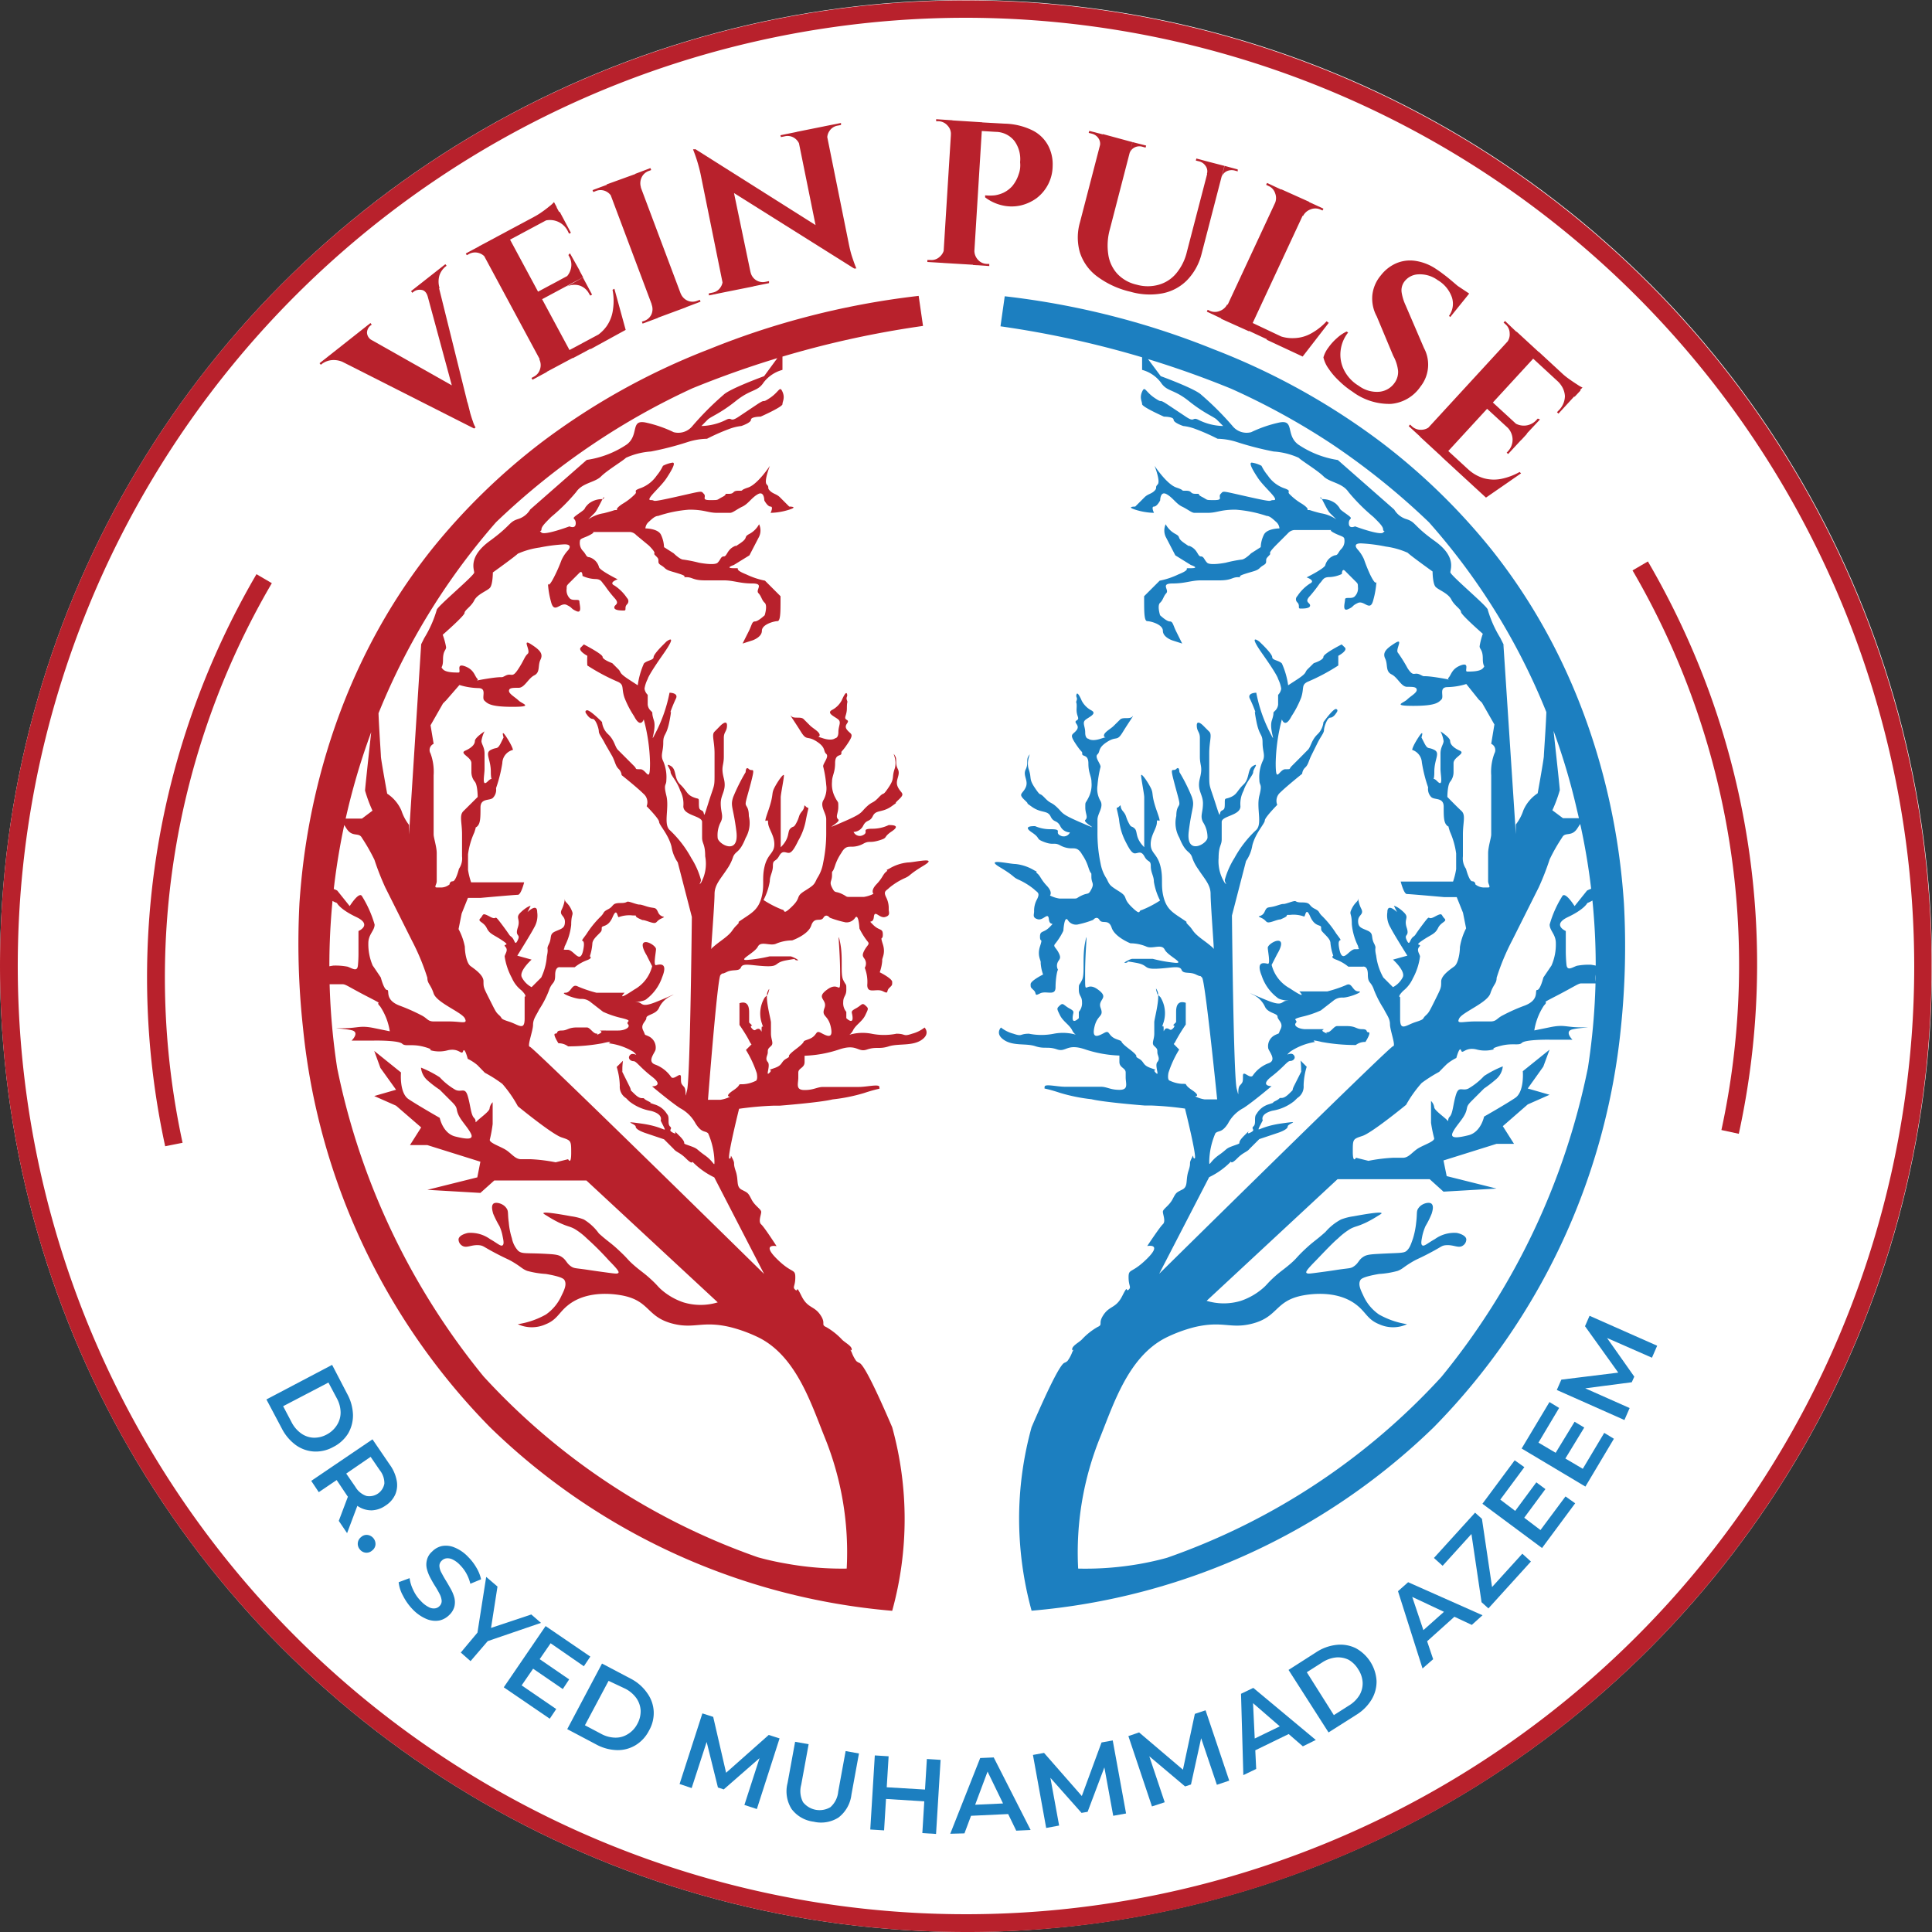 <?xml version="1.0" encoding="UTF-8"?>
<svg xmlns="http://www.w3.org/2000/svg" id="Layer_1" data-name="Layer 1" viewBox="0 0 200 200">
  <rect x="0" y="0" width="200" height="200" fill="#333333" stroke="none"/>
  <defs>
    <style>.cls-1{fill:#fff;}.cls-2{fill:#b8212c;}.cls-3{fill:#1c7fc0;}</style>
  </defs>
  <title>vein pulse logo</title>
  <circle class="cls-1" cx="100" cy="100" r="100"></circle>
  <path class="cls-2" d="M87.65,162.38a31.63,31.63,0,0,0-2.26-13.55c-1.4-3.46-2.92-8.35-6.77-10.33a15.15,15.15,0,0,0-3.07-1.13c-2.85-.66-3.64.2-5.81-.32-2.78-.67-2.41-2.31-5.16-2.91-.53-.11-3.68-.74-5.81,1-.92.74-1.1,1.47-2.26,1.94a3.49,3.49,0,0,1-2.91,0,8.52,8.52,0,0,0,2.91-1,4.71,4.71,0,0,0,1.61-1.94c.29-.59.57-1.17.32-1.61-.06-.12-.24-.36-1.93-.65a9.45,9.45,0,0,1-1.94-.32c-.57-.23-.55-.38-1.61-1-.48-.26-.44-.21-1.29-.64-1.62-.83-1.55-.92-1.94-1-.94-.14-1.43.38-1.94,0a.76.76,0,0,1-.32-.65c.08-.46.92-.63,1-.64a3.46,3.46,0,0,1,2.26.64c.76.43,1.1.78,1.29.65s.09-.55,0-1a4.53,4.53,0,0,0-.32-1,10.33,10.33,0,0,1-.65-1.29c-.08-.31-.21-.76,0-1s.94-.08,1.29.33.18.52.33,1.61a7.17,7.17,0,0,0,.32,1.61,2.67,2.67,0,0,0,.64,1.29c.43.37.81.21,2.91.33,1,.05,1.3.11,1.61.32.49.32.47.65,1,1,.32.2.46.15,1.61.32.52.08,1,.15,2.26.32.69.09.91.12,1,0s-.18-.46-1-1.29a29.91,29.91,0,0,0-2.26-2.26,7,7,0,0,0-1.29-1c-.55-.29-.64-.2-1.61-.65a12.38,12.38,0,0,1-1.24-.7c-.34-.2-.38-.24-.37-.27.05-.21,2.29.21,2.9.32a5.71,5.71,0,0,1,1.29.33A5.32,5.32,0,0,1,62,127.69c1.12,1,1.16.88,2.26,1.93.81.77.67.74,1.3,1.3.79.7,1.1.83,1.93,1.61.61.57.58.63,1,1a6.73,6.73,0,0,0,2.26,1.29,6.1,6.1,0,0,0,3.55,0L60.7,122.2H51.17l-1.44,1.29-5.49-.32,5.17-1.29.32-1.62-5.49-1.72h-1.8l1.16-1.83L41,114.46l-2.26-1,2.26-.65-1.62-2.26-.64-1.76,2.77,2.23s-.19,2.11.78,2.76,3.23,1.94,3.23,1.94.32,1.61,1.61,1.93,1.94.33,1.61-.32-1-1.29-1.29-1.94,0-.64-.64-1.29l-1.29-1.29a11.48,11.48,0,0,1-1.3-1,2,2,0,0,1-.64-1.29,11.08,11.08,0,0,1,1.94,1,6.85,6.85,0,0,0,1.61,1.29c.64.32,1-.32,1.29.65s.32,1.93.65,2.26,0,.64.32.32,1.29-1,1.29-1.29a1.16,1.16,0,0,1,.32-.65v2.26A14.37,14.37,0,0,1,50.7,118c0,.32,1,.64,1.61,1s1,1,1.62,1h1a17.65,17.65,0,0,1,2.59.32l1.29-.32s.32.65.32-.64,0-1.29-1-1.62-4.52-3.22-4.52-3.22A12.74,12.74,0,0,0,52,112.2a14,14,0,0,0-1.81-1.15l-.77-.79a4.78,4.78,0,0,0-1-.65s-.32-1.26-.48-.79-.39-.36-1.57-.1a3.34,3.34,0,0,1-1.81,0c-.34,0,.63,0-.66-.35s-1.93,0-2.26-.32-2.26-.34-2.9-.33-2.34,0-2.34,0,.89-.86,0-1.07-2.5-.21-.89-.21,1.72-.33,3.28,0l1.56.32a6.35,6.35,0,0,0-1-2.58c-.64-.65.65,0-1.29-1s-2.26-1.29-2.58-1.29H34a2.63,2.63,0,0,0,0-1,1.88,1.88,0,0,1,0-.82s-.19,0,.49-.11a6.54,6.54,0,0,1,1.49.11c.49.17,1,.57,1.07-.12s.06-1.33.06-1.33V96.38s1.48-.64-.23-1.45-2-1.45-2-1.45-.85-.32-.91-.64-.06.32-.06-.33-.33-.65,0-.65a3.25,3.25,0,0,1,1,.33l1.29,1.61s1-1.61,1.29-1a11.59,11.59,0,0,1,1.29,2.91c0,.64-.65,1-.65,1.93a5.58,5.58,0,0,0,.45,2.31c.2.28.84,1.24.84,1.24s.33,1.29.65,1.29-.32,1,1.29,1.62a19.51,19.51,0,0,1,2.26,1c.64.32.64.64,1.29.64H46.5c1.29,0,1.94.32,1.62-.32s-2.91-1.61-3.23-2.58-.65-1-.65-1.62a23.6,23.6,0,0,0-1.61-3.87l-2.75-5.49A27.82,27.82,0,0,1,38.76,89a19.44,19.44,0,0,0-1.29-2.26c-.33-.64-1,0-1.62-1l-.64-1h2.26l1.09-.82a14.63,14.63,0,0,1-.77-2.08c0-.32,1-9.36,1-9.36s.44-1.29.38,0,.26,5.49.26,5.81.65,3.87.65,3.87a4,4,0,0,1,1.48,1.76,4.86,4.86,0,0,0,.78,1.47v1L43.6,66.69l.32-.64a11.87,11.87,0,0,0,1.29-2.91c0-.32,3.88-3.55,3.88-3.87S48.44,57.65,50.7,56s1.94-1.94,2.9-2.26a2.21,2.21,0,0,0,1.29-1l5.85-5.13A10,10,0,0,0,64.9,46c1.29-1,.32-2.59,1.94-2.26a13,13,0,0,1,2.9,1,1.88,1.88,0,0,0,1.94-.64,30.69,30.69,0,0,1,3.22-3.23c.65-.64,4.2-1.93,4.2-1.93L81,36.35v1.94a3.66,3.66,0,0,0-1.94,1.29c-.65,1-1.29.65-2.9,1.94s-2.59,1.61-2.91,1.93l-.64.65a6,6,0,0,0,2.58-.65c.64-.32.32.33,1.29-.32l1.93-1.29c1-.65.33,0,1.3-.65s1-1.29,1.29-.64,0,1,0,1.29-2.26,1.29-2.26,1.29-1,0-1,.32-1,.65-1,.65a5.15,5.15,0,0,0-1.29.32,20.6,20.6,0,0,0-2.26,1,7,7,0,0,0-1.94.32,31.73,31.73,0,0,1-3.87,1,7.43,7.43,0,0,0-2.58.65c-.32.32-1.94,1.29-2.58,1.93s-1.94.65-2.58,1.62a19.65,19.65,0,0,1-2.59,2.58c-.64.64-1,1-1,1.29s-.33,0,0,.32,2.9-.64,2.9-.64.65.32.65-.33-.65-.32.32-1,.32-.33,1-1a2.17,2.17,0,0,1,1.37-.49c.15,0,.24-.06.24-.16,0-.32-.65,1.29-1,1.62l-.64.64a3.84,3.84,0,0,1,1.61-.64c1.29-.33,1-.33,1.29-.33s-.32,0,.65-.64a6.11,6.11,0,0,0,1.29-1c.32-.32-.32-.32.64-.65a3.49,3.49,0,0,0,1.62-1.29,4.6,4.6,0,0,0,.64-1,3.25,3.25,0,0,1,1-.33c.32,0,0,.65-.64,1.62s-2.26,2.26-1.62,2.26-.32.32,2.58-.33,2.59-.64,2.91-.32-.32.65.64.65.65,0,1.29-.33,0-.32.65-.32.32-.32,1-.32,0,0,1-.33,2.26-2.25,2.26-2.25-.65,1.61-.33,1.93,0,.32.33.65.64.32,1,.64l1,1s1,0,0,.32a6.75,6.75,0,0,1-1.93.33s.32-.65,0-.65-.65-.64-.65-.64,0-1-.65-.65-1,1-1.61,1.29-1,.65-1.29.65H74.26c-1,0-1.29-.33-2.91-.33a13,13,0,0,0-3.22.65c-.33,0-.65.32-1,.64a1,1,0,0,0-.32.65s1.29,0,1.61.65a3.22,3.22,0,0,1,.32,1.29l1,.64s.65.65,1,.65a14.11,14.11,0,0,1,1.61.32s1.62.32,1.94,0,.32-.65.64-.65.33-.64,1-1-.32.32.65-.33.32-.64,1-1a2.45,2.45,0,0,0,1-1,1.52,1.52,0,0,1,0,1.29l-1,1.93-1.62,1s-1,.33,0,.33-.32,0,1.29.64a8.17,8.17,0,0,0,1.94.65l1.61,1.61v.32c0,1.29,0,2.26-.32,2.26s-1.61.32-1.61,1-1,1-1,1l-1,.32.65-1.29c.32-.65.32-1,.64-1s1-.64,1-.64.32-1,0-1.29-.32-.65-.65-1,.65-1-.64-1-1.94-.32-2.91-.32H73c-1.29,0-1.29-.33-1.94-.33s.32,0-.64-.32-1.29-.32-1.62-.64-.64-.33-.64-.65,0-.32-.33-.65.33,0-.64-1L65.87,55.4a1,1,0,0,0-.65-.33H61.35s.32,0-.32.33-1,.32-1,.64a1.2,1.2,0,0,0,.32,1c.32.32.32.64.65.64a1.46,1.46,0,0,1,1,1c0,.33,1.94,1.29,1.94,1.29s-1,.33-.32.65a4.57,4.57,0,0,1,1.29,1.29.45.45,0,0,1,0,.65c-.32.32,0,.64-.32.64s-1,0-1-.32.64-.32,0-1a12.67,12.67,0,0,1-1-1.29c-.32-.32-.32-.65-1-.65a3.39,3.39,0,0,1-1.29-.32s0-.64-.32-.32l-1,1c-.32.32-.32.32-.32.64a1.2,1.2,0,0,0,.32,1c.32.32,1,0,1,.32s.32,1.29-.32,1-.33-.32-1-.64-1.29,1-1.62-.33a9.08,9.08,0,0,1-.32-1.93s0,.64.65-.65A15.78,15.78,0,0,0,58.12,58a3.75,3.75,0,0,1,.65-1s.64-.65-.33-.65a17.15,17.15,0,0,0-2.58.33,8.34,8.34,0,0,0-2.26.64c-.32.32-2.58,1.94-2.58,1.94s0,1.29-.32,1.61-1.29.65-1.61,1.29-1,1-1,1.29-2.26,2.26-2.26,2.26A7.42,7.42,0,0,1,46.18,67c0,.33-.32.33-.32,1.29s-.32.65,0,1,1.29.33,1.61.33-.32-1,.65-.65,1,1,1.29,1.29-1,.32,1,0,1.29,0,1.93-.32.65.32,1.29-.65.65-1.29,1-1.61-.64-1.61.32-1,1.3,1,1,1.61,0,1.3-.64,1.62-1,1.29-1.62,1.29-1,0-1,.32.64.65,1,1,1.62.65-.64.65-2.58-.33-2.91-.65.33-1.29-.64-1.29a7.11,7.11,0,0,1-1.94-.32L46.18,72.5l-.32.32-1.29,2.26L44.89,77a.7.7,0,0,0-.32,1,5.52,5.52,0,0,1,.32,2.26v6.13c0,.32.32,1.29.32,1.93v2.91c0,.32-.32.64,0,.64h.33a1.4,1.4,0,0,0,1-.32.32.32,0,0,1,.33-.32c.32,0,.64-1.29.64-1.29a1.89,1.89,0,0,0,.32-1.29V86.38c0-1.29-.32-2,.17-2.44l1.45-1.44s0-1.29-.32-1.61a1.57,1.57,0,0,1-.33-1V79c0-.64-1.29-1-.64-1.29s1-.64,1-1,1-1,1-1a3.21,3.21,0,0,0-.32,1c0,.32.32.64.32,1.29V79.6c0,.65-.32,1.94.33,1.29s.32.32.32-1-.65-1.93,0-2.26.64,0,1-.64l.32-.65s-.32-1,.32,0,.65,1.29.65,1.29A1.45,1.45,0,0,0,52,79a14.82,14.82,0,0,1-.65,2.59,1.18,1.18,0,0,1-.32,1c-.32.33-1.29,0-1.29,1s0,1.62-.32,1.94,0-.32-.32.65a7.92,7.92,0,0,0-.65,2.25v1.62a7.42,7.42,0,0,0,.32,1.29h5.49s-.32,1.29-.65,1.29-3.87.32-3.87.32H48.44l-.65,1.62-.32,1.61A6.46,6.46,0,0,1,48.12,98c0,.64.19,1.71.58,2s1.35.92,1.35,1.57,0,.64.65,1.93.64,1.29,1,1.62,0,.32,1,.64,1.61,1,1.61-.32v-2.26s.32,0-.32-.65a3.25,3.25,0,0,1-1-1.29A6.7,6.7,0,0,1,52.24,99c.07-.32.4-.64.07-1s.65,0-.32-.65-1.29-.64-1.61-1.29-1-.65-.65-1,.12-.64,1-.16.26-.48,1.23.81.65,1,1,1.29.32,1,.64.32-.32-.32,0-1.29-.32-1,.33-1.61,1-.65,1-.65l-.32.65s1-1,1,0a2.44,2.44,0,0,1-.32,1.61c-.33.65-1.74,2.9-1.74,2.9l1.48.41s-1.36,1.21-1,1.85a2.37,2.37,0,0,0,1,1l1-1A6.15,6.15,0,0,0,56.61,99c.22-1-.1-.64.22-1.29s0-1,.65-1.29,1-.32,1-1-.64-.64-.32-1.29.32-1.29.32-1,.33.32.65,1,0,.33,0,1.62A6.4,6.4,0,0,1,58.44,98c0,.32-.32.32.33.32s1.29,1.61,1.61,0-.64-.32.32-1.61a10.21,10.21,0,0,1,1.43-1.78c.51-.48.19-.48.83-.81s.33-.64,1.29-.64.33-.32,1.3,0,.32,0,1.29.32,1,0,1.29.65,1,.32.32.64-.32.65-1.29.32-.32,0-1-.32,0-.32-.64-.32a3.16,3.16,0,0,0-1.44.16c-.18.16-.18-1.13-.66,0s-1.13.81-1.13,1.13,0,.32-.33.65-.64.64-.64,1A5.57,5.57,0,0,1,61.06,99s.35.17-.32.41a4.59,4.59,0,0,0-1.25.72H58s-.53-.16-.53.81-.33.65-.65,1.61a10,10,0,0,1-1,1.94c-.32.65-.64,1-.64,1.61s-.65,2.26-.33,2.26S79.1,131.88,79.1,131.88l-5.16-10a7.93,7.93,0,0,1-2.26-1.62s0,.33-.65-.32-1-.64-1.29-1l-1-1-1.93-.65s-1-.32-1-.65-1.62-.64.64-.32,2.59,1,2.26.32l-.32-.64s.32-.65-1-1a4.91,4.91,0,0,1-2.26-1l-.32-.32a1.39,1.39,0,0,1-.65-1.29,7.11,7.11,0,0,0-.32-1.94l.65-.64a5.9,5.9,0,0,0-.06,1.11c.06.18-.27-.47.06.18l.64,1.29c.33.64,0,.32.33.64s.64.65,1,.65,0,0,.65.32-.32,0,.64.33a2.24,2.24,0,0,1,1.3,1c.32.33,0,1,.32,1.29s-.32.33.32.65-.32-.65.65.32,0,.65,1,1,.65.32,1.62,1,1,1.29,1,.64a7.75,7.75,0,0,0-.65-2.9c-.32-.32-.64,0-1.29-1a3.9,3.9,0,0,0-1.61-1.61c-1-.65-2.91-2.26-2.91-2.26s1.29,0,0-1-1.61-1.61-1.93-1.61-.65-.33-.33-.65,1,.32.33-.32A6.43,6.43,0,0,0,63,108s.65-.32-.64,0a19.32,19.32,0,0,1-3.55.32,1.62,1.62,0,0,0-1-.32s-.65-1-.32-1,0-.32.64-.32.65-.32,1.62-.32h1c.33,0,.65.64,1,.64s-.32.33.32,0-.64-.32.65-.32h1.29c.65,0,1.29-.32,1-.65s.65-.32-.65-.64a9.74,9.74,0,0,1-1.93-.65l-1.29-1a1.42,1.42,0,0,0-1-.33c-.65,0-2.26-.64-1.62-.64s.65-1,1.3-.65a13,13,0,0,0,1.93.65h2.91s-1,1,1-.33a3.81,3.81,0,0,0,1.85-2.42c.08.17-.57-1.13-.57-1.13s-.64-1-.32-1.29,1.29.33,1.29.65-.3,1.72,0,1.66,1.29-.37.64,1.24a4.8,4.8,0,0,1-1.61,2.26c-.33.33-1.62.33-1,.33s.32.64,1.93,0,2.26-1,1.62-.65a2.5,2.5,0,0,0-1.29,1.29c-.33.65-1.29.65-1.29,1s-.65.64-.33,1.29,0,.32.65.65a1.28,1.28,0,0,1,.64,1.29c0,.32-1,1.29,0,1.61a3.49,3.49,0,0,1,1.62,1.29c.32.32,1-.64,1,0s0,.65.32,1,0,1.61.32.32.49-17.91.49-17.91l-1.46-5.65a3.84,3.84,0,0,1-.64-1.61c-.32-1.29-1.29-2.26-1.29-2.58s-1.29-1.62-1.29-1.62a1.14,1.14,0,0,0-.33-1.29c-.64-.64-2.26-1.93-2.26-1.93a1,1,0,0,0-.32-.65c-.32-.32-.32-.65-.64-1.29L62.64,77c-.32-.65-.65-1-.65-1.29s-.32-1.29-.64-1.29-.61-.47-.61-.47-.3-.33,0-.42,1.58,1.21,1.58,1.21A2,2,0,0,0,63,76.05c.65.65.65,1.29,1,1.61l.65.65,1,1c.32.32,0,.32.64.32s1,1.61,1-.65a18.74,18.74,0,0,0-.65-4.51s-.32,1-1-.33a10.09,10.09,0,0,1-1-1.93c-.33-1,0-1.29-.65-1.62a20.73,20.73,0,0,1-3.19-1.7,7.93,7.93,0,0,1,0-1s-1-.53-.68-.86l.32-.32s1.94,1,1.94,1.29,1,.65,1,.65l.64.64c.32.33,0,.33,1,1l1,.65a8.24,8.24,0,0,1,.64-2.26c.33-.33,1-.33,1-.65s1-1.29,1-1.29l.32-.32s1.29-1-.32,1.29-1.61,2.58-1.61,2.58a3.25,3.25,0,0,0-.33,1,1.11,1.11,0,0,0,.33.64v1a1,1,0,0,0,.32.65c.32.32,0,0,.32,1s-.64,2.9.32,1a15.49,15.49,0,0,0,1.3-3.87s1,0,.64.65a14.87,14.87,0,0,0-.64,1.61s.32-1,0,.65-.65,1.29-.65,2.26-.32,1.29,0,1.93a4.14,4.14,0,0,1,.32,1.94c0,.64-.32.32,0,1.61s-.32,2.91.33,3.55a11.47,11.47,0,0,1,2.25,2.91,8.16,8.16,0,0,1,1,2.26c0,.32-.32.64,0,.32A4.1,4.1,0,0,0,73,88.64c0-1.29-.32-1.29-.32-1.94V85.09c0-.65-1.94-.65-1.94-1.62a2.92,2.92,0,0,0-.32-1.61c-.33-1-1-1.61-1-1.94s-.65-1,0-.64.32,1.29,1,1.93.64,1,1.29,1.29.64,0,.64.65.06.62.36.79,0,1.15.61-.79.65-1.61.65-2.9V78c0-1.29-.33-1.94,0-2.26l.64-.65s.65-.64.65,0-.33.65-.33,1.29v1.94c0,1-.32,1,0,2.26s-.32,1.61-.32,2.58.32,1.29,0,1.94a2.92,2.92,0,0,0-.32,1.61c0,.65,2.26,1.94,1.94-.64s-.65-2.59-.33-3.56a19.29,19.29,0,0,1,1.29-2.58s0-.64.33-.32.64-.32.32,1-.65,2.26-.65,2.58.33.32.33,1.29a3.09,3.09,0,0,1-.33,2.26c-.64,1.61-1,1.29-1.29,1.94a4.71,4.71,0,0,1-.64,1.29c-.65,1-1.29,1.61-1.29,2.58s-.33,5.16-.33,5.49-.32.32,1-.65,1-1,1.62-1.61-.33,0,.64-.65,1.61-1,1.94-2.26,0-1.93.32-3.22,1-1.3,1-2.26-.65-1.62-.65-2.26-.62.62,0-1.15.32-1.76.64-2.4,1-1.62,1-1.29-.33,1.93-.33,2.25v5.17c1-1,.65-1.61,1-1.94s.32,0,.65-.64.16-.67.56-1.15.08-.79.41-.47.32-.32,0,1.29A6.47,6.47,0,0,1,82.65,87c-.32.65-.65,1.29-1,1.29s-.64-.32-1,.33-.64.32-.64,1-.32,1-.32,1.61a6.57,6.57,0,0,1-.65,1.94,10.59,10.59,0,0,0,1.94,1c.32,0,0,.65,1-.32s.33-1,1.3-1.61,1-.65,1.29-1.29a4.07,4.07,0,0,0,.64-1.62,14.9,14.9,0,0,0,.32-3.22v-1.3c0-.64-.64-1.29-.32-1.93a2.46,2.46,0,0,0,.32-1.62,11.49,11.49,0,0,0-.32-1.93c0-.33.65-1,.32-1.29s0-.65-1-1.29-1,0-1.62-1-1.29-1.94-1-1.62,1,0,1.3.33l.64.64c.32.32,1,.65,1,1s-.65,0,.32.32,1.29,0,1.29,0,.33,0,.33-.64.32-1,0-1.29-1.3-.65-.65-1a2.37,2.37,0,0,0,1-1s.41-1,.53-.68-.12.32,0,.66,0,0,0,.83-.39,1,0,1.23-.4.47,0,1,.8.35.11,1.4-.68.73-.68,1.06-.65,0-.65,1-.32,1.3-.32,1.94a2.9,2.9,0,0,0,.32,1.61c.33.65.33.33.33,1s-.33,1,0,1.29-1.94,1.3.32.33,1.93-1,2.58-1.62.65-.32,1.29-1,.32,0,1-1,.32-1,.64-1.94-.32-1.89,0-1.43,0,.78.33,1.43-.33,1.15,0,1.86.83.63.09,1.32.23,0-.74.69-1.61.33-1.93,1-.65.32-1,1a1.15,1.15,0,0,1-1,.65.71.71,0,0,0,1,.32c.64-.32-.33-.65,1-.65A3.9,3.9,0,0,0,92,85.41c.32,0,1.29,0,.32.65S92,86.7,91,87s-1,0-1.61.33a2.47,2.47,0,0,1-1.29.32c-.33,0-.65,0-1,.64a5.16,5.16,0,0,0-.65,1.3c-.32,1-.32.32-.32,1s-.32.65,0,1.29.32.33,1,.65.32.32,1,.32h1.29a3.32,3.32,0,0,0,1-.32s-.33-.32.32-1,.64-1,1-1.29-.33,0,.32-.32A4.6,4.6,0,0,1,94,89.28c.64,0,3.22-.64,1.61.33s-1.29,1-1.94,1.29a7.09,7.09,0,0,0-1.61,1c-.32.33-.65.33-.32,1A2.47,2.47,0,0,1,92,94.12c0,.33.21.65-.38.81s-1.08-.81-1.16,0-.72.16-.07.81,1,.32,1,1-.32,0,0,1-.13,1.46-.06,1.7a4.62,4.62,0,0,1-.26,1.21s1.29.64,1.29,1,0,.32-.32.64,0,.65-.65.32-1.61.33-1.61-.64a4,4,0,0,0-.26-1.78.87.87,0,0,0,.08-.72c-.14-.41-.47-.41-.14-1.05s.64-.65.32-1a7.3,7.3,0,0,1-.81-1.3s-.08-1.6-.44-1.12a1.06,1.06,0,0,1-1,.48,10.47,10.47,0,0,1-1.63-.48s-.37-.48-.66,0-.94-.16-1.26.81S82,97.35,82,97.35a4.35,4.35,0,0,0-1.61.32c-.64.33-1.61-.32-1.94.33s-2.16,1.45-1.08,1.37A14.73,14.73,0,0,0,79.68,99h2.14c.18,0,1.14.49.66.41s.27-.24-1.07,0-.68.67-2.14.61-2.36-.37-2.56.11-.84.17-1.48.49-.33,0-.65.32-1.29,12.91-1.29,12.91h1.29a3.32,3.32,0,0,0,1-.32s-.65,0,.32-.65.33-.64,1-.64a3.25,3.25,0,0,0,1.29-.33s.3,0,.15-.82a11.27,11.27,0,0,0-1.12-2.4l.65-.65s0,.32-.32-.32-1-1.62-1-1.62v-2.25c1-.33,1,.64,1,1v1l.32.32s-.32,0,0,.33.32,0,.64,0,.33.64.33,0,.32.32,0-.65a3.17,3.17,0,0,1,.32-2.58l.32-.32s.33-1,0-.33.33,2.91.33,3.23V107c0,.65.32,1,0,1.29s-.33.33-.33.65-.32.64,0,1-.29,1.58.18,1.11-.5-.14.47-.47.64-.64,1.29-1-.32,0,1-1,.32-.65,1.29-1,.64-1,1.29-.65,1.29.65,1-.64-1-1-.65-1.94-1-1,.32-1.94,1.3,1,1.3-1.61-.33-4.84,0-3.23,0,3.23.32,3.88.32.32.32,1-.32.65-.32,1.3a1.4,1.4,0,0,0,.32,1v.65s.65.64.65,0-.33-.65.32-1,.64-.64,1-.32.32.32,0,1-1,1-1.29,1.61a1.26,1.26,0,0,1-.29.37,1.13,1.13,0,0,1-.68.28,4.89,4.89,0,0,1,2.9-.33,6.54,6.54,0,0,0,2.58,0c1,0,.65.33,1.62,0a3.51,3.51,0,0,0,1.29-.64s.64.64-.32,1.29S93,108,92,108.32s-1.29,0-2.26.33-1-.65-2.9,0a12.57,12.57,0,0,1-3.55.64v.65c0,.64-.66.61-.65,1.11v.5c0,.65-.32,1.29.65,1.29s1.29-.32,1.93-.32h1.29c1.62,0,1.62,0,2.42,0s2.1-.33,2.1,0,.32,0-1.61.64a18.09,18.09,0,0,1-3.23.65c-1.29.32-5.49.65-5.49.65h-.64a33.92,33.92,0,0,0-3.55.32s-1.29,5.16-1,5.16,0-.64.32,0,0,.32.33,1.29,0,1.62.64,1.94.65.32,1,1,1,1,1,1.29-.33,1,0,1.29S80.39,129,80.39,129s-1.61-.32,0,1.29,1.94,1,1.94,1.94-.33,1,0,1.29,0-.65.64.64,1.29,1,1.94,1.94,0,1,.64,1.29a6.93,6.93,0,0,1,1.62,1.29c.32.32,1,.65,1,1s-.33-.32,0,.32a3.6,3.6,0,0,0,.47.89,1.11,1.11,0,0,0,.33.2c.37.16,1.32,1.84,3.39,6.66a35.68,35.68,0,0,1,0,19,67.9,67.9,0,0,1-41.63-19,68.66,68.66,0,0,1-19.36-41.31A80.58,80.58,0,0,1,31,93.48c.34-4.87,1.73-21.62,13.75-36.68a66,66,0,0,1,11.3-11,71.46,71.46,0,0,1,17.43-9.68,81.18,81.18,0,0,1,9.68-3.23,83.15,83.15,0,0,1,11.94-2.26l.45,3.11a100.33,100.33,0,0,0-23.88,6.46A73.24,73.24,0,0,0,61.35,46a74.82,74.82,0,0,0-10,8.06,69.75,69.75,0,0,0-16.45,56.48,73,73,0,0,0,4.84,15.17,73.85,73.85,0,0,0,10.32,16.78,69.76,69.76,0,0,0,28.4,18.72c.9.25,1.87.47,2.91.65A32.25,32.25,0,0,0,87.65,162.38Z"></path>
  <path class="cls-3" d="M111.61,162.38a31.79,31.79,0,0,1,2.26-13.55c1.4-3.46,2.92-8.35,6.78-10.33a15,15,0,0,1,3.06-1.13c2.86-.66,3.65.2,5.81-.32,2.78-.67,2.42-2.31,5.17-2.91.53-.11,3.68-.74,5.81,1,.92.74,1.09,1.47,2.26,1.94a3.46,3.46,0,0,0,2.9,0,8.57,8.57,0,0,1-2.9-1,4.68,4.68,0,0,1-1.62-1.94c-.28-.59-.57-1.17-.32-1.61.06-.12.24-.36,1.94-.65a9.16,9.16,0,0,0,1.93-.32c.57-.23.55-.38,1.62-1,.47-.26.44-.21,1.29-.64,1.62-.83,1.55-.92,1.93-1,.94-.14,1.44.38,1.94,0a.76.76,0,0,0,.32-.65c-.08-.46-.92-.63-1-.64a3.44,3.44,0,0,0-2.25.64c-.77.43-1.11.78-1.3.65s-.08-.55,0-1a5.46,5.46,0,0,1,.33-1,8.86,8.86,0,0,0,.64-1.29c.09-.31.22-.76,0-1s-.94-.08-1.29.33-.18.52-.32,1.61a8.49,8.49,0,0,1-.32,1.61c-.24.7-.35,1-.65,1.29s-.81.21-2.9.33c-1,.05-1.31.11-1.62.32-.49.32-.46.65-1,1-.31.2-.45.15-1.61.32-.52.08-.95.15-2.26.32-.68.09-.9.12-1,0s.18-.46,1-1.29c1.58-1.66,1.95-2,2.26-2.26a7.3,7.3,0,0,1,1.29-1c.55-.29.65-.2,1.62-.65a12.38,12.38,0,0,0,1.24-.7c.34-.2.38-.24.37-.27-.06-.21-2.3.21-2.91.32a5.91,5.91,0,0,0-1.29.33,5.58,5.58,0,0,0-1.61,1.29c-1.12,1-1.15.88-2.26,1.93-.8.77-.66.74-1.29,1.3-.8.7-1.11.83-1.94,1.61-.6.57-.57.63-1,1a6.84,6.84,0,0,1-2.26,1.29,6.09,6.09,0,0,1-3.55,0l13.55-12.59h9.54l1.43,1.29,5.49-.32-5.16-1.29-.33-1.62,5.49-1.72h1.81l-1.16-1.83,2.58-2.25,2.26-1-2.26-.65,1.61-2.26.65-1.76-2.77,2.23s.18,2.11-.78,2.76-3.23,1.94-3.23,1.94-.32,1.61-1.61,1.93-1.94.33-1.62-.32,1-1.29,1.29-1.94,0-.64.65-1.29l1.29-1.29a12.67,12.67,0,0,0,1.29-1,2,2,0,0,0,.65-1.29,10.74,10.74,0,0,0-1.94,1,7.07,7.07,0,0,1-1.61,1.29c-.65.32-1-.32-1.3.65s-.32,1.93-.64,2.26,0,.64-.32.32-1.29-1-1.29-1.29a1.15,1.15,0,0,0-.33-.65v2.26a14,14,0,0,0,.33,1.62c0,.32-1,.64-1.62,1s-1,1-1.61,1h-1a17.44,17.44,0,0,0-2.58.32l-1.29-.32s-.33.65-.33-.64,0-1.29,1-1.62,4.52-3.22,4.52-3.22a12.74,12.74,0,0,1,1.61-2.26,14.73,14.73,0,0,1,1.81-1.15s.45-.47.78-.79a4.82,4.82,0,0,1,1-.65s.33-1.26.49-.79.39-.36,1.56-.1a3.4,3.4,0,0,0,1.82,0c.33,0-.64,0,.65-.35s1.94,0,2.26-.32,2.26-.34,2.91-.33,2.33,0,2.33,0-.88-.86,0-1.07,2.51-.21.89-.21-1.71-.33-3.27,0l-1.57.32a6.51,6.51,0,0,1,1-2.58c.65-.65-.64,0,1.29-1s2.26-1.29,2.58-1.29h1.5a2.63,2.63,0,0,1,0-1,1.72,1.72,0,0,0,0-.82s.19,0-.49-.11a6.5,6.5,0,0,0-1.48.11c-.49.17-1,.57-1.07-.12s-.07-1.33-.07-1.33V96.38s-1.48-.64.23-1.45,2-1.45,2-1.45.84-.32.9-.64.07.32.07-.33.32-.65,0-.65a3.25,3.25,0,0,0-1,.33l-1.29,1.61s-1-1.61-1.29-1a11.24,11.24,0,0,0-1.29,2.91c0,.64.64,1,.64,1.93a5.42,5.42,0,0,1-.45,2.31l-.84,1.24s-.32,1.29-.64,1.29.32,1-1.3,1.62a18.23,18.23,0,0,0-2.25,1c-.65.32-.65.64-1.3.64h-1.61c-1.29,0-1.94.32-1.61-.32s2.9-1.61,3.22-2.58.65-1,.65-1.62a23.6,23.6,0,0,1,1.61-3.87l2.75-5.49a27.67,27.67,0,0,0,1.13-2.9,18.07,18.07,0,0,1,1.29-2.26c.32-.64,1,0,1.61-1l.65-1H161.8l-1.1-.82a14.63,14.63,0,0,0,.77-2.08c0-.32-1-9.36-1-9.36s-.44-1.29-.38,0-.27,5.49-.27,5.81-.64,3.87-.64,3.87a4,4,0,0,0-1.48,1.76,4.86,4.86,0,0,1-.78,1.47v1l-1.29-19.69s.64,1.29-.33-.64a11.87,11.87,0,0,1-1.29-2.91c0-.32-3.87-3.55-3.87-3.87s.64-1.62-1.61-3.23-1.94-1.94-2.91-2.26a2.21,2.21,0,0,1-1.29-1l-5.84-5.13A10,10,0,0,1,134.37,46c-1.3-1-.33-2.59-1.94-2.26a13.18,13.18,0,0,0-2.91,1,1.87,1.87,0,0,1-1.93-.64,30.74,30.74,0,0,0-3.23-3.23c-.65-.64-4.2-1.93-4.2-1.93l-1.93-2.59v1.94a3.61,3.61,0,0,1,1.93,1.29c.65,1,1.3.65,2.91,1.94s2.58,1.61,2.9,1.93l.65.65a5.94,5.94,0,0,1-2.58-.65c-.65-.32-.33.33-1.29-.32l-1.94-1.29c-1-.65-.32,0-1.29-.65s-1-1.29-1.29-.64,0,1,0,1.29,2.26,1.29,2.26,1.29,1,0,1,.32,1,.65,1,.65a5,5,0,0,1,1.29.32,20.6,20.6,0,0,1,2.26,1,7,7,0,0,1,1.94.32,32.19,32.19,0,0,0,3.87,1,7.48,7.48,0,0,1,2.59.65c.32.32,1.93,1.29,2.58,1.93s1.93.65,2.58,1.62a19.61,19.61,0,0,0,2.58,2.58c.65.64,1,1,1,1.29s.32,0,0,.32-2.91-.64-2.91-.64-.64.32-.64-.33.64-.32-.32-1-.33-.33-1-1a2.21,2.21,0,0,0-1.38-.49c-.14,0-.24-.06-.24-.16,0-.32.65,1.29,1,1.62l.65.64a3.85,3.85,0,0,0-1.62-.64c-1.29-.33-1-.33-1.29-.33s.33,0-.64-.64a6.11,6.11,0,0,1-1.29-1c-.33-.32.32-.32-.65-.65a3.39,3.39,0,0,1-1.61-1.29,4.82,4.82,0,0,1-.65-1,3.14,3.14,0,0,0-1-.33c-.32,0,0,.65.65,1.62s2.26,2.26,1.61,2.26.33.32-2.58-.33-2.58-.64-2.9-.32.32.65-.65.65-.64,0-1.29-.33,0-.32-.65-.32-.32-.32-1-.32,0,0-1-.33-2.26-2.25-2.26-2.25.64,1.61.32,1.93,0,.32-.32.65-.65.32-1,.64l-1,1s-1,0,0,.32a6.8,6.8,0,0,0,1.94.33s-.32-.65,0-.65.64-.64.64-.64,0-1,.65-.65,1,1,1.61,1.29,1,.65,1.29.65H125c1,0,1.29-.33,2.9-.33a13.1,13.1,0,0,1,3.23.65c.32,0,.64.32,1,.64a1,1,0,0,1,.32.65s-1.29,0-1.61.65a3.14,3.14,0,0,0-.33,1.29l-1,.64s-.64.65-1,.65a13.92,13.92,0,0,0-1.62.32s-1.61.32-1.93,0-.33-.65-.65-.65-.32-.64-1-1,.32.32-.64-.33-.33-.64-1-1a2.43,2.43,0,0,1-1-1,1.56,1.56,0,0,0,0,1.29l1,1.93,1.61,1s1,.33,0,.33.32,0-1.29.64a8,8,0,0,1-1.94.65l-1.61,1.61v.32c0,1.29,0,2.26.32,2.26s1.62.32,1.62,1,1,1,1,1l1,.32-.64-1.29c-.32-.65-.32-1-.65-1s-1-.64-1-.64-.32-1,0-1.29.33-.65.65-1-.65-1,.65-1,1.93-.32,2.9-.32h1.94c1.29,0,1.29-.33,1.93-.33s-.32,0,.65-.32,1.29-.32,1.61-.64.65-.33.65-.65,0-.32.32-.65-.32,0,.65-1l1.29-1.29a1,1,0,0,1,.64-.33h3.88s-.33,0,.32.33,1,.32,1,.64a1.17,1.17,0,0,1-.33,1c-.32.32-.32.64-.64.64a1.47,1.47,0,0,0-1,1c0,.33-1.94,1.29-1.94,1.29s1,.33.33.65a4.43,4.43,0,0,0-1.29,1.29.44.44,0,0,0,0,.65c.32.32,0,.64.32.64s1,0,1-.32-.65-.32,0-1a13.8,13.8,0,0,0,1-1.29c.33-.32.33-.65,1-.65a3.32,3.32,0,0,0,1.29-.32s0-.64.33-.32l1,1c.33.32.33.32.33.64a1.17,1.17,0,0,1-.33,1c-.32.32-1,0-1,.32s-.33,1.29.32,1,.32-.32,1-.64,1.29,1,1.61-.33a9.08,9.08,0,0,0,.32-1.93s0,.64-.64-.65a17,17,0,0,1-.65-1.61,3.91,3.91,0,0,0-.64-1s-.65-.65.32-.65a16.94,16.94,0,0,1,2.58.33,8.24,8.24,0,0,1,2.26.64c.32.32,2.58,1.94,2.58,1.94s0,1.29.33,1.61,1.29.65,1.61,1.29,1,1,1,1.29,2.26,2.26,2.26,2.26a7.24,7.24,0,0,0-.33,1.29c0,.33.33.33.33,1.29s.32.65,0,1-1.29.33-1.62.33.33-1-.64-.65-1,1-1.29,1.29,1,.32-1,0-1.29,0-1.94-.32-.64.32-1.29-.65a15.48,15.48,0,0,0-1-1.61c-.32-.32.65-1.61-.32-1s-1.29,1-1,1.61,0,1.3.65,1.62,1,1.29,1.61,1.29,1,0,1,.32-.65.65-1,1-1.61.65.65.65,2.58-.33,2.9-.65-.32-1.29.65-1.29a7.09,7.09,0,0,0,1.93-.32l1.29,1.61.33.32,1.29,2.26L154.37,77a.71.71,0,0,1,.33,1,5.36,5.36,0,0,0-.33,2.26v6.13c0,.32-.32,1.29-.32,1.93v2.91c0,.32.32.64,0,.64h-.32a1.41,1.41,0,0,1-1-.32.31.31,0,0,0-.32-.32c-.32,0-.65-1.29-.65-1.29a1.89,1.89,0,0,1-.32-1.29V86.38c0-1.29.32-2-.16-2.44s-1.45-1.44-1.45-1.44,0-1.29.32-1.61a1.6,1.6,0,0,0,.32-1V79c0-.64,1.29-1,.65-1.29s-1-.64-1-1-1-1-1-1a3.21,3.21,0,0,1,.32,1c0,.32-.32.64-.32,1.29V79.6c0,.65.32,1.94-.32,1.29s-.32.32-.32-1,.64-1.93,0-2.26-.65,0-1-.64l-.33-.65s.33-1-.32,0-.64,1.29-.64,1.29a1.45,1.45,0,0,1,1,1.29,14.82,14.82,0,0,0,.65,2.59,1.18,1.18,0,0,0,.32,1c.33.33,1.29,0,1.29,1s0,1.62.33,1.94,0-.32.32.65a8.19,8.19,0,0,1,.64,2.25v1.62a7.42,7.42,0,0,1-.32,1.29H145s.32,1.29.64,1.29,3.87.32,3.87.32h1.29l.65,1.62.32,1.61a6.52,6.52,0,0,0-.64,1.94c0,.64-.19,1.71-.58,2s-1.36.92-1.36,1.57,0,.64-.64,1.93-.65,1.29-1,1.62,0,.32-1,.64-1.61,1-1.61-.32v-2.26s-.33,0,.32-.65a3.45,3.45,0,0,0,1-1.29A6.42,6.42,0,0,0,147,99c-.07-.32-.39-.64-.07-1s-.64,0,.32-.65,1.3-.64,1.62-1.29,1-.65.64-1-.11-.64-1-.16-.27-.48-1.24.81-.64,1-1,1.29-.33,1-.65.32.32-.32,0-1.29.32-1-.32-1.61-1-.65-1-.65l.32.65s-1-1-1,0a2.38,2.38,0,0,0,.33,1.61c.32.65,1.74,2.9,1.74,2.9l-1.49.41s1.36,1.21,1,1.85a2.37,2.37,0,0,1-1,1l-1-1a6.18,6.18,0,0,1-.74-2.26c-.23-1,.1-.64-.23-1.29s0-1-.64-1.29-1-.32-1-1,.65-.64.32-1.29-.32-1.29-.32-1-.32.32-.65,1,0,.33,0,1.62a6.4,6.4,0,0,0,.65,2.26c0,.32.32.32-.32.32s-1.29,1.61-1.62,0,.65-.32-.32-1.61a10.36,10.36,0,0,0-1.42-1.78c-.52-.48-.19-.48-.84-.81s-.32-.64-1.29-.64-.32-.32-1.29,0-.32,0-1.29.32-1,0-1.29.65-1,.32-.32.64.32.65,1.29.32.32,0,1-.32,0-.32.65-.32a3.18,3.18,0,0,1,1.44.16c.17.16.17-1.13.66,0s1.13.81,1.13,1.13,0,.32.32.65.65.64.65,1a5.57,5.57,0,0,0,.29,1.29s-.36.17.32.41a4.45,4.45,0,0,1,1.24.72h1.49s.53-.16.53.81.32.65.64,1.61a11.22,11.22,0,0,0,1,1.94c.32.65.65,1,.65,1.61s.64,2.26.32,2.26-24.21,23.56-24.21,23.56l5.17-10a7.93,7.93,0,0,0,2.26-1.62s0,.33.64-.32,1-.64,1.29-1l1-1,1.94-.65s1-.32,1-.65,1.61-.64-.65-.32-2.58,1-2.26.32l.33-.64s-.33-.65,1-1a4.85,4.85,0,0,0,2.26-1l.33-.32a1.39,1.39,0,0,0,.64-1.29,7.11,7.11,0,0,1,.32-1.94l-.64-.64a6.89,6.89,0,0,1,.06,1.11c-.06.18.26-.47-.06.18l-.65,1.29c-.32.64,0,.32-.32.64s-.65.65-1,.65,0,0-.64.32.32,0-.65.33a2.17,2.17,0,0,0-1.29,1c-.32.33,0,1-.32,1.29s.32.33-.33.65.33-.65-.64.32,0,.65-1,1-.64.32-1.61,1-1,1.29-1,.64a7.75,7.75,0,0,1,.64-2.9c.33-.32.65,0,1.3-1a3.79,3.79,0,0,1,1.61-1.61c1-.65,2.9-2.26,2.9-2.26s-1.29,0,0-1,1.62-1.61,1.94-1.61.65-.33.32-.65-1,.32-.32-.32a6.4,6.4,0,0,1,2.58-1s-.64-.32.65,0a19.32,19.32,0,0,0,3.55.32,1.6,1.6,0,0,1,1-.32s.64-1,.32-1,0-.32-.65-.32-.64-.32-1.61-.32h-1c-.32,0-.64.64-1,.64s.33.33-.32,0,.65-.32-.65-.32h-1.29c-.64,0-1.29-.32-1-.65s-.65-.32.64-.64a10.05,10.05,0,0,0,1.94-.65l1.29-1a1.39,1.39,0,0,1,1-.33c.64,0,2.26-.64,1.61-.64s-.65-1-1.29-.65a13.42,13.42,0,0,1-1.94.65h-2.9s1,1-1-.33a3.81,3.81,0,0,1-1.86-2.42c-.08.17.58-1.13.58-1.13s.63-1,.31-1.29-1.29.33-1.29.65.3,1.72,0,1.66-1.28-.37-.63,1.24a4.73,4.73,0,0,0,1.61,2.26c.32.33,1.61.33,1,.33s-.33.64-1.94,0-2.26-1-1.61-.65a2.54,2.54,0,0,1,1.29,1.29c.32.65,1.29.65,1.29,1s.64.64.32,1.29,0,.32-.64.65a1.28,1.28,0,0,0-.65,1.29c0,.32,1,1.29,0,1.61a3.45,3.45,0,0,0-1.61,1.29c-.33.32-1-.64-1,0s0,.65-.32,1,0,1.61-.33.32-.49-17.91-.49-17.91l1.46-5.65a3.9,3.9,0,0,0,.65-1.61c.32-1.29,1.29-2.26,1.29-2.58s1.29-1.62,1.29-1.62a1.14,1.14,0,0,1,.32-1.29c.65-.64,2.26-1.93,2.26-1.93a1,1,0,0,1,.32-.65c.33-.32.33-.65.65-1.29l.64-1.29c.33-.65.65-1,.65-1.29s.32-1.29.65-1.29.61-.47.61-.47.29-.33,0-.42S137,74.76,137,74.76a2,2,0,0,1-.65,1.29c-.64.65-.64,1.29-1,1.61l-.64.65-1,1c-.32.32,0,.32-.65.32s-1,1.61-1-.65a19,19,0,0,1,.64-4.51s.32,1,1-.33a10.09,10.09,0,0,0,1-1.93c.32-1,0-1.29.64-1.62a20.44,20.44,0,0,0,3.2-1.7c0-.23,0-1,0-1s1-.53.68-.86l-.33-.32S137,67.66,137,68s-1,.65-1,.65l-.65.64c-.32.33,0,.33-1,1l-1,.65a8.32,8.32,0,0,0-.65-2.26c-.32-.33-1-.33-1-.65s-1-1.29-1-1.29l-.33-.32s-1.29-1,.33,1.29,1.61,2.58,1.61,2.58a3.32,3.32,0,0,1,.32,1,1.12,1.12,0,0,1-.32.64v1a1,1,0,0,1-.32.65c-.33.32,0,0-.33,1s.65,2.9-.32,1a15.21,15.21,0,0,1-1.29-3.87s-1,0-.65.65a13.7,13.7,0,0,1,.65,1.61s-.32-1,0,.65.65,1.29.65,2.26.32,1.29,0,1.93a4,4,0,0,0-.33,1.94c0,.64.33.32,0,1.61s.33,2.91-.32,3.55a11.48,11.48,0,0,0-2.26,2.91,8.52,8.52,0,0,0-1,2.26c0,.32.33.64,0,.32a4.19,4.19,0,0,1-.64-2.58c0-1.29.32-1.29.32-1.94V85.09c0-.65,1.94-.65,1.94-1.62a2.92,2.92,0,0,1,.32-1.61c.32-1,1-1.61,1-1.94s.64-1,0-.64-.33,1.29-1,1.93-.65,1-1.29,1.29-.65,0-.65.65-.06.62-.35.79,0,1.15-.62-.79-.64-1.61-.64-2.9V78c0-1.29.32-1.94,0-2.26l-.65-.65s-.64-.64-.64,0,.32.65.32,1.29v1.94c0,1,.32,1,0,2.26s.32,1.61.32,2.58-.32,1.29,0,1.94A2.84,2.84,0,0,1,125,86.7c0,.65-2.26,1.94-1.94-.64s.64-2.59.32-3.56a18.1,18.1,0,0,0-1.29-2.58s0-.64-.32-.32-.65-.32-.32,1,.64,2.26.64,2.58-.32.32-.32,1.29a3.13,3.13,0,0,0,.32,2.26c.65,1.61,1,1.29,1.29,1.94a4.54,4.54,0,0,0,.65,1.29c.64,1,1.29,1.61,1.29,2.58s.32,5.16.32,5.49.32.32-1-.65-1-1-1.61-1.61.32,0-.65-.65-1.61-1-1.93-2.26,0-1.93-.33-3.22-1-1.3-1-2.26.64-1.62.64-2.26.63.62,0-1.15-.31-1.76-.63-2.4-1-1.62-1-1.29.32,1.93.32,2.25v5.17c-1-1-.64-1.61-1-1.94s-.32,0-.64-.64-.17-.67-.57-1.15-.08-.79-.4-.47-.32-.32,0,1.29a6.32,6.32,0,0,0,.64,2.26c.33.65.65,1.29,1,1.29s.65-.32,1,.33.65.32.65,1,.32,1,.32,1.61a6.63,6.63,0,0,0,.64,1.94,10.79,10.79,0,0,1-1.93,1c-.32,0,0,.65-1-.32s-.32-1-1.29-1.61-1-.65-1.29-1.29a4.19,4.19,0,0,1-.65-1.62,14.9,14.9,0,0,1-.32-3.22v-1.3c0-.64.65-1.29.32-1.93a2.46,2.46,0,0,1-.32-1.62,11.49,11.49,0,0,1,.32-1.93c0-.33-.64-1-.32-1.29s0-.65,1-1.29,1,0,1.61-1,1.29-1.94,1-1.62-1,0-1.29.33l-.65.64c-.32.32-1,.65-1,1s.64,0-.33.32-1.29,0-1.29,0-.32,0-.32-.64-.32-1,0-1.29,1.29-.65.64-1a2.38,2.38,0,0,1-1-1s-.41-1-.53-.68.12.32,0,.66.05,0,0,.83.39,1,0,1.23.4.47,0,1-.8.35-.11,1.4.69.73.69,1.06.64,0,.64,1,.32,1.3.32,1.94a2.9,2.9,0,0,1-.32,1.61c-.32.65-.32.33-.32,1s.32,1,0,1.29,1.94,1.3-.32.33-1.94-1-2.59-1.62-.64-.32-1.29-1-.32,0-1-1-.33-1-.65-1.94.32-1.89,0-1.43,0,.78-.32,1.43.32,1.15,0,1.86-.83.63-.1,1.32-.23,0,.74.69,1.62.33,1.94,1,.64.32,1,1a1.14,1.14,0,0,0,1,.65.71.71,0,0,1-1,.32c-.65-.32.32-.65-1-.65a3.9,3.9,0,0,1-1.61-.32c-.33,0-1.3,0-.33.65s.33.64,1.29,1,1,0,1.62.33a2.45,2.45,0,0,0,1.29.32c.32,0,.64,0,1,.64a4.87,4.87,0,0,1,.64,1.3c.32,1,.32.32.32,1s.33.65,0,1.29-.32.33-1,.65-.33.32-1,.32h-1.29a3.21,3.21,0,0,1-1-.32s.32-.32-.32-1-.65-1-1-1.29.32,0-.32-.32a4.7,4.7,0,0,0-1.94-.65c-.65,0-3.23-.64-1.61.33s1.29,1,1.93,1.29a7.19,7.19,0,0,1,1.62,1c.32.33.64.33.32,1a2.47,2.47,0,0,0-.32,1.29c0,.33-.21.65.38.81s1.07-.81,1.15,0,.72.16.08.81-1,.32-1,1,.32,0,0,1,.13,1.46.07,1.7a4.29,4.29,0,0,0,.25,1.21s-1.29.64-1.29,1,0,.32.33.64,0,.65.64.32,1.61.33,1.61-.64.21-1.94.27-1.78a.87.87,0,0,1-.08-.72c.14-.41.46-.41.14-1.05s-.65-.65-.33-1a6.74,6.74,0,0,0,.81-1.3s.09-1.6.45-1.12a1,1,0,0,0,1,.48,10.14,10.14,0,0,0,1.63-.48s.37-.48.66,0,.94-.16,1.26.81,1.94,1.61,1.94,1.61a4.32,4.32,0,0,1,1.61.32c.65.33,1.62-.32,1.94.33s2.16,1.45,1.08,1.37a14.73,14.73,0,0,1-2.31-.41h-2.14c-.18,0-1.13.49-.66.41s-.27-.24,1.07,0,.69.67,2.15.61,2.36-.37,2.55.11.84.17,1.49.49.32,0,.64.32S126,113.81,126,113.81h-1.29a3.32,3.32,0,0,1-1-.32s.65,0-.32-.65-.32-.64-1-.64a3.31,3.31,0,0,1-1.29-.33s-.29,0-.14-.82a10.88,10.88,0,0,1,1.11-2.4l-.64-.65s0,.32.32-.32a18.38,18.38,0,0,1,1-1.62v-2.25c-1-.33-1,.64-1,1v1l-.32.32s.32,0,0,.33-.33,0-.65,0-.32.64-.32,0-.33.32,0-.65a3.16,3.16,0,0,0-.33-2.58l-.32-.32s-.32-1,0-.33-.32,2.91-.32,3.23V107c0,.65-.32,1,0,1.29s.32.33.32.65.32.64,0,1,.3,1.58-.17,1.11.49-.14-.47-.47-.65-.64-1.29-1,.32,0-1-1-.33-.65-1.29-1-.65-1-1.29-.65-1.3.65-1-.64,1-1,.64-1.94,1-1-.32-1.94-1.29,1-1.29-1.61.32-4.84,0-3.23,0,3.23-.32,3.88-.33.32-.33,1,.33.65.33,1.3a1.38,1.38,0,0,1-.33,1v.65s-.64.64-.64,0,.32-.65-.32-1-.65-.64-1-.32-.33.32,0,1,1,1,1.29,1.61a1.18,1.18,0,0,0,1,.65,4.91,4.91,0,0,0-2.91-.33,6.56,6.56,0,0,1-2.58,0c-1,0-.65.33-1.61,0a3.51,3.51,0,0,1-1.29-.64s-.65.64.32,1.29,2.26.32,3.23.64,1.29,0,2.25.33,1-.65,2.91,0a12.57,12.57,0,0,0,3.55.64v.65c0,.64.65.61.65,1.11s0-.14,0,.5.33,1.29-.64,1.29-1.29-.32-1.94-.32h-1.29c-1.61,0-1.61,0-2.42,0s-2.1-.33-2.1,0-.32,0,1.62.64a17.86,17.86,0,0,0,3.22.65c1.3.32,5.49.65,5.49.65h.65a33.92,33.92,0,0,1,3.55.32s1.29,5.16,1,5.16,0-.64-.32,0,0,.32-.32,1.29,0,1.62-.65,1.94-.64.32-1,1-1,1-1,1.29.32,1,0,1.29-1.62,2.26-1.62,2.26,1.62-.32,0,1.29-1.93,1-1.93,1.94.32,1,0,1.29,0-.65-.65.64-1.29,1-1.93,1.94,0,1-.65,1.29a6.85,6.85,0,0,0-1.61,1.29c-.33.32-1,.65-1,1s.32-.32,0,.32a3.55,3.55,0,0,1-.48.89.91.91,0,0,1-.33.2c-.36.16-1.31,1.84-3.39,6.66a35.73,35.73,0,0,0-1.29,9,36.18,36.18,0,0,0,1.29,10,68,68,0,0,0,41.64-19,68.66,68.66,0,0,0,19.36-41.31,81.37,81.37,0,0,0,.32-12.91c-.34-4.87-1.73-21.62-13.75-36.68a65.64,65.64,0,0,0-11.3-11,71.63,71.63,0,0,0-17.42-9.68,81.82,81.82,0,0,0-9.68-3.23,83.26,83.26,0,0,0-11.95-2.26l-.44,3.11a100.91,100.91,0,0,1,10,1.94,99.38,99.38,0,0,1,13.88,4.52A73.24,73.24,0,0,1,137.92,46a74.67,74.67,0,0,1,10,8.06,67.52,67.52,0,0,1,15.34,29.84,68.48,68.48,0,0,1,1.12,26.64,73.5,73.5,0,0,1-15.17,32,69.59,69.59,0,0,1-28.4,18.72c-.9.25-1.87.47-2.9.65A32.4,32.4,0,0,1,111.61,162.38Z"></path>
  <path class="cls-2" d="M100,200A100,100,0,0,1,29.29,29.29,100,100,0,1,1,138.92,192.14,99.22,99.22,0,0,1,100,200ZM100,1.84A98.16,98.16,0,1,0,198.16,100,98.27,98.27,0,0,0,100,1.84Z"></path>
  <path class="cls-2" d="M38.56,35.25l-2.92,2.3a2.3,2.3,0,0,0-1.3-.27,2,2,0,0,0-1,.38l-.13.1-.13-.16,5.27-4.16.13.17-.15.11a1,1,0,0,0-.34.72A.94.94,0,0,0,38.56,35.25Zm10.52,9.11L34.25,36.85l3-2.34,10.35,5.85ZM44.29,30.74c-.12-.44-.34-.69-.66-.73a1.06,1.06,0,0,0-.8.18l-.15.12-.13-.17,3.55-2.79.13.16-.15.12a2,2,0,0,0-.58.85,2.27,2.27,0,0,0,0,1.33Zm4.79,13.62-1.64-2L43.87,29.19l1.19-.94,3.27,13.18c0,.09.08.25.14.5l.21.84c.09.31.18.6.28.87a2.57,2.57,0,0,0,.27.61Z"></path>
  <path class="cls-2" d="M50.37,26.83l0,0a1.37,1.37,0,0,0-.81-.64,1.31,1.31,0,0,0-1,.1l-.24.13-.1-.18,1.49-.8Zm2-2.82,7,13-2.79,1.49-7-13Zm5.14-2.75.43.8-5.2,2.78-.43-.8ZM55.89,37.15l.72,1.36-1.49.8-.1-.19.25-.13a1.27,1.27,0,0,0,.64-.79,1.34,1.34,0,0,0-.08-1Zm1.46-16.23.29.54-2.38,1a6.9,6.9,0,0,0,.83-.51c.29-.2.55-.4.78-.59A3.16,3.16,0,0,0,57.35,20.92Zm2.59,7,.42.78L56.07,31l-.42-.78Zm-2-6,1.16,2.18-.19.09-.11-.22a2.06,2.06,0,0,0-2.93-.9l0,0ZM59,26.22,60,28,58.19,29l0,0a1.79,1.79,0,0,0,.88-1.09,1.71,1.71,0,0,0-.15-1.36l-.08-.15Zm1.34,2.5.95,1.78-.18.1L61,30.44A1.72,1.72,0,0,0,60,29.56a1.81,1.81,0,0,0-1.38.14l0,0Zm3.5,4.9.88.56-5.42,2.9-.43-.8Zm-.24-3.73,1.17,4.26-3.65,2,.25-1.16a3.92,3.92,0,0,0,1.44-1.24A3.86,3.86,0,0,0,63.46,32a6,6,0,0,0-.05-2Z"></path>
  <path class="cls-2" d="M63.45,20.51l-.06,0a1.35,1.35,0,0,0-.72-.73,1.29,1.29,0,0,0-1,0l-.25.1-.08-.2,1.59-.59ZM65.81,18,71,31.82l-3,1.11-5.2-13.84Zm.48,1.46L65.75,18l1.58-.6.08.2-.26.1a1.29,1.29,0,0,0-.74.69,1.41,1.41,0,0,0-.06,1Zm1.27,12,.55,1.45-1.59.59-.07-.2.26-.09a1.27,1.27,0,0,0,.74-.7,1.34,1.34,0,0,0,0-1Zm2.85-1.07.06,0a1.34,1.34,0,0,0,.72.74,1.27,1.27,0,0,0,1,0l.26-.09.07.19-1.58.6Z"></path>
  <path class="cls-2" d="M72,15.45,75.57,18,78,29.65l-3,.6L72.52,18a16,16,0,0,0-.78-2.54Zm0,0L87.7,25.37l.76,2.45L72.71,17.93Zm2.8,13.31.3,1.47-1.72.35,0-.21.39-.08a1.24,1.24,0,0,0,.82-.55,1.26,1.26,0,0,0,.19-1Zm2.9-.58a1.29,1.29,0,0,0,1.52,1l.39-.08,0,.21-1.72.35-.29-1.47ZM80.79,14l1.72-.35.3,1.47h0a1.37,1.37,0,0,0-.57-.83,1.26,1.26,0,0,0-1-.18l-.4.08Zm4.62-.94,2.45,12.14c.1.51.22,1,.34,1.36s.27.81.45,1.23l-.19,0-3.68-2.74L82.47,13.65Zm1.65-.33,0,.21-.38.07a1.26,1.26,0,0,0-.81.54,1.31,1.31,0,0,0-.21,1l-.07,0-.29-1.47Z"></path>
  <path class="cls-2" d="M97.77,25.68l-.09,1.54L96,27.12v-.21h.28a1.24,1.24,0,0,0,1-.33,1.35,1.35,0,0,0,.47-.91ZM98.5,14h-.07a1.23,1.23,0,0,0-.34-1,1.29,1.29,0,0,0-.92-.45h-.26v-.21l1.68.11Zm3.19-1.34-.91,14.75-3.17-.19.92-14.76Zm-.88,13.21h.06a1.38,1.38,0,0,0,.35,1,1.27,1.27,0,0,0,.92.45h.27v.22l-1.69-.11ZM104,12.8a6.9,6.9,0,0,1,2.91.71,3.72,3.72,0,0,1,1.59,1.55,4.15,4.15,0,0,1,.47,2.11,4.23,4.23,0,0,1-1.67,3.35,4.58,4.58,0,0,1-1.65.75,4.27,4.27,0,0,1-1.85,0,4.62,4.62,0,0,1-1.82-.84v-.21a4.84,4.84,0,0,0,1,0,3.32,3.32,0,0,0,.88-.26,3,3,0,0,0,.9-.66,3.61,3.61,0,0,0,.69-1.25,2.68,2.68,0,0,0,.15-.62,2.9,2.9,0,0,0,0-.64,3.19,3.19,0,0,0-.59-2.2,2.5,2.5,0,0,0-1.94-.94l-1.46-.09-.15-.9Z"></path>
  <path class="cls-2" d="M117.23,14.71l-2.33,9a6.23,6.23,0,0,0-.17,2.64,3.78,3.78,0,0,0,.94,2,3.92,3.92,0,0,0,2,1.12,4.18,4.18,0,0,0,2.3,0,3.62,3.62,0,0,0,1.8-1.18,5.41,5.41,0,0,0,1.1-2.24l2.41-9.26,1.47.38-2.37,9.14A6,6,0,0,1,122.89,29a4.87,4.87,0,0,1-2.52,1.36,7.18,7.18,0,0,1-3.35-.16,9.22,9.22,0,0,1-3.48-1.61,5,5,0,0,1-1.75-2.46,5.59,5.59,0,0,1,0-3.09l2.38-9.16Zm-3-.78-.32,1.22h-.06a1,1,0,0,0-.13-.82,1.13,1.13,0,0,0-.69-.49l-.33-.08.06-.21Zm4.42,1.14-.06.21-.33-.09a1.11,1.11,0,0,0-.84.09,1,1,0,0,0-.5.65h0l.32-1.22Zm6.66,1.73L125,18l-.06,0a.92.92,0,0,0-.13-.81,1.13,1.13,0,0,0-.69-.49l-.33-.08.06-.21Zm2.82.74,0,.2-.33-.09a1.21,1.21,0,0,0-.84.09,1,1,0,0,0-.51.66h0l.32-1.23Z"></path>
  <path class="cls-2" d="M127.12,31.58l-.66,1.4-1.53-.72.09-.19.25.12a1.29,1.29,0,0,0,1,0,1.39,1.39,0,0,0,.77-.68Zm8.4-10.69-6.24,13.4L126.41,33l6.24-13.4Zm-.8,14.93.07,1-5.57-2.6.38-.82ZM132.06,21,132,21a1.36,1.36,0,0,0,0-1,1.22,1.22,0,0,0-.69-.75l-.24-.12.09-.19,1.53.71Zm5.49,12.42-2.7,3.49-3.75-1.75,1.07-.5A3.91,3.91,0,0,0,134,35a3.81,3.81,0,0,0,1.74-.49,6.29,6.29,0,0,0,1.59-1.25Zm-2.74-11.13.65-1.4,1.54.71-.09.19-.25-.11a1.29,1.29,0,0,0-1,0,1.39,1.39,0,0,0-.77.68Z"></path>
  <path class="cls-2" d="M148.71,27.88c.24.15.52.36.85.61s.66.53,1,.82.64.54.89.76a2.77,2.77,0,0,1,.48.52l-1.8,2.23L150,32.7a2.14,2.14,0,0,0,.3-1.92A3.33,3.33,0,0,0,148.83,29a3.1,3.1,0,0,0-2-.6,1.89,1.89,0,0,0-1.45.75,1.51,1.51,0,0,0-.28,1.14,5.08,5.08,0,0,0,.41,1.32l1.9,4.42a3.62,3.62,0,0,1,.42,2,3.67,3.67,0,0,1-.79,2A4.11,4.11,0,0,1,144,41.81a6.35,6.35,0,0,1-4-1.27,8.78,8.78,0,0,1-1.41-1.14,7.17,7.17,0,0,1-1.05-1.23A3.26,3.26,0,0,1,137,37a3,3,0,0,1,.5-1,5.56,5.56,0,0,1,.9-1,4.12,4.12,0,0,1,1-.68l.16.1a3.67,3.67,0,0,0-.78,1.88,3.54,3.54,0,0,0,.35,2,4,4,0,0,0,1.53,1.64,3.13,3.13,0,0,0,2.18.61,2.18,2.18,0,0,0,1.55-.95,1.93,1.93,0,0,0,.34-1.2,4.1,4.1,0,0,0-.5-1.56l-1.71-4.09a3.86,3.86,0,0,1-.45-2.25,3.8,3.8,0,0,1,.88-2,4.07,4.07,0,0,1,1.6-1.25,3.66,3.66,0,0,1,2-.24A5.18,5.18,0,0,1,148.71,27.88Zm3.38,2.51-.28.34-2.07-1.38L150,29Z"></path>
  <path class="cls-2" d="M148.07,44.12l-1,1.13-1.24-1.14.14-.16.2.19a1.34,1.34,0,0,0,1,.35,1.39,1.39,0,0,0,.94-.42Zm11.25-7.65-10,10.88L147,45.21l10-10.88Zm-5.29,14-.25,1-4.52-4.16.61-.67ZM157.46,49l-3.63,2.51-3.05-2.8,1.18-.15a4.1,4.1,0,0,0,1.65.95,3.93,3.93,0,0,0,1.81.06,6.55,6.55,0,0,0,1.89-.71Zm.61-4.09-.6.65-3.58-3.29.6-.65ZM156,35.5l-.05,0a1.32,1.32,0,0,0,.33-1,1.23,1.23,0,0,0-.42-.92l-.21-.19.15-.16L157,34.37Zm1.51,10L156.12,47l-.15-.14.13-.14a1.73,1.73,0,0,0,.48-1.28A1.82,1.82,0,0,0,156,44.2l0,0Zm1.91-2.08L158,44.94l-1.48-1.36,0,0a1.83,1.83,0,0,0,1.31.48,1.77,1.77,0,0,0,1.24-.6l.12-.13Zm4.2-3-.62.66-4.34-4,.62-.67ZM163,41l-1.67,1.82-.15-.15.17-.18A2.13,2.13,0,0,0,162,41a2.18,2.18,0,0,0-.75-1.51l0,0Zm.83-.9-.41.45-1.74-1.92a7.17,7.17,0,0,0,.77.62c.28.2.55.38.8.54A3.9,3.9,0,0,0,163.86,40.14Z"></path>
  <path class="cls-3" d="M27.58,144.87l6.8-3.58,1.56,3a4.81,4.81,0,0,1,.6,2.17,3.73,3.73,0,0,1-.5,1.93,3.83,3.83,0,0,1-1.54,1.4,3.71,3.71,0,0,1-2,.47,3.58,3.58,0,0,1-1.88-.67,4.87,4.87,0,0,1-1.45-1.72Zm1.73.7.87,1.65a3.21,3.21,0,0,0,1,1.17,2.37,2.37,0,0,0,1.27.44,2.67,2.67,0,0,0,1.39-.34,2.74,2.74,0,0,0,1.06-1,2.41,2.41,0,0,0,.36-1.29,3.16,3.16,0,0,0-.41-1.48L34,143.12Z"></path>
  <path class="cls-3" d="M32.22,153.3,38.56,149l1.78,2.61a4.07,4.07,0,0,1,.72,1.63,2.48,2.48,0,0,1-.14,1.46,2.61,2.61,0,0,1-1,1.15,2.66,2.66,0,0,1-1.42.5,2.55,2.55,0,0,1-1.41-.4,4.28,4.28,0,0,1-1.25-1.26l-1.34-2,.89.16L33,154.47Zm2.85,4.14,1.2-3.18.86,1.26-1.2,3.19Zm.21-4.51.2-.91,1.31,1.9a2.1,2.1,0,0,0,1.14.94,1.58,1.58,0,0,0,1.86-1.28,2.14,2.14,0,0,0-.48-1.39l-1.3-1.9.94.12Z"></path>
  <path class="cls-3" d="M37.24,160.38a.88.88,0,0,1,.15-1.27.82.82,0,0,1,.68-.21.95.95,0,0,1,.8,1,.86.86,0,0,1-.36.62.85.85,0,0,1-.67.21A.88.88,0,0,1,37.24,160.38Z"></path>
  <path class="cls-3" d="M42.72,166.6a5.75,5.75,0,0,1-1-1.41,3.6,3.6,0,0,1-.45-1.4l1.13-.42a4,4,0,0,0,.38,1.23,3.91,3.91,0,0,0,.81,1.16,2.72,2.72,0,0,0,.78.6,1.06,1.06,0,0,0,.64.14.78.78,0,0,0,.48-.23.73.73,0,0,0,.23-.58,1.88,1.88,0,0,0-.22-.7c-.13-.25-.28-.52-.46-.8s-.34-.57-.5-.87a4,4,0,0,1-.35-.91,1.83,1.83,0,0,1,0-.9,1.67,1.67,0,0,1,.54-.89,2,2,0,0,1,1-.57,2.26,2.26,0,0,1,1.31.14,4,4,0,0,1,1.44,1,5.26,5.26,0,0,1,.84,1.1,3.87,3.87,0,0,1,.48,1.2l-1.11.46a4.26,4.26,0,0,0-.42-1.08,4,4,0,0,0-.64-.85,2.58,2.58,0,0,0-.77-.58,1.15,1.15,0,0,0-.65-.12.8.8,0,0,0-.49.25.7.7,0,0,0-.23.57,1.63,1.63,0,0,0,.22.69c.13.25.28.52.46.81s.34.58.51.88a4,4,0,0,1,.36.89,2,2,0,0,1,0,.9,1.87,1.87,0,0,1-.54.88,2.08,2.08,0,0,1-1,.56,2.38,2.38,0,0,1-1.32-.14A4.3,4.3,0,0,1,42.72,166.6Z"></path>
  <path class="cls-3" d="M47.7,171.07l1.95-2.33-.32.88,1-6.38,1.17,1-.8,5.13L50,168.8,55,167.13,56,168l-6.1,2.09.81-.46-2,2.33Z"></path>
  <path class="cls-3" d="M54,174.47l3.58,2.45-.67,1-4.76-3.25,4.33-6.34,4.63,3.16-.67,1L57,170.11Zm1.77-2.78,3.15,2.16-.66,1-3.15-2.16Z"></path>
  <path class="cls-3" d="M58.72,179l3.6-6.79,3,1.58A4.65,4.65,0,0,1,67,175.27a3.54,3.54,0,0,1,.67,1.87,3.64,3.64,0,0,1-.48,2,3.75,3.75,0,0,1-1.41,1.53,3.55,3.55,0,0,1-1.93.5,4.77,4.77,0,0,1-2.16-.6Zm1.83-.4,1.65.87a3.15,3.15,0,0,0,1.47.41,2.33,2.33,0,0,0,1.3-.35,2.66,2.66,0,0,0,1-1.06,2.71,2.71,0,0,0,.35-1.39,2.48,2.48,0,0,0-.43-1.27,3.21,3.21,0,0,0-1.17-1L63,174Z"></path>
  <path class="cls-3" d="M70.35,184.68l2.36-7.31,1.12.36,1.47,6.37-.58-.19,4.86-4.31,1.12.36-2.35,7.31-1.29-.42,1.71-5.29.27.08-4.12,3.6-.6-.2L73,179.71l.32.1-1.72,5.29Z"></path>
  <path class="cls-3" d="M84.22,188.58a3.36,3.36,0,0,1-2.28-1.32,3.44,3.44,0,0,1-.41-2.69l.78-4.26,1.4.25-.77,4.21a2.46,2.46,0,0,0,.19,1.79,2.19,2.19,0,0,0,2.83.52,2.44,2.44,0,0,0,.81-1.6l.77-4.21,1.38.25-.78,4.26a3.49,3.49,0,0,1-1.34,2.37A3.35,3.35,0,0,1,84.22,188.58Z"></path>
  <path class="cls-3" d="M91.52,189.48l-1.43-.09.47-7.67,1.43.09Zm4.27-3-4.19-.26.07-1.21,4.2.25Zm.16-4.39,1.42.09-.47,7.67-1.42-.09Z"></path>
  <path class="cls-3" d="M98.37,189.83l3.1-7.84,1.4-.06,3.82,7.51-1.49.07-3.29-6.78.57,0-2.64,7.06ZM99.88,188l.33-1.14,4.15-.19.43,1.1Z"></path>
  <path class="cls-3" d="M108.3,189.23l-1.37-7.56,1.15-.21,4.31,4.92-.61.11,2.25-6.11,1.16-.21,1.38,7.56-1.33.24-1-5.47.28-.06-1.93,5.12-.63.11-3.64-4.1.32-.06,1,5.47Z"></path>
  <path class="cls-3" d="M119.25,187l-2.44-7.28,1.11-.38,5,4.25-.59.2,1.36-6.37,1.11-.37,2.45,7.28-1.28.43-1.78-5.27.27-.09-1.17,5.33-.61.2-4.19-3.53.31-.11,1.77,5.28Z"></path>
  <path class="cls-3" d="M128.71,183.76l-.24-8.42,1.27-.61,6.47,5.39-1.34.66-5.7-4.94.51-.24.36,7.52Zm.66-2.29-.14-1.18,3.73-1.81.83.84Z"></path>
  <path class="cls-3" d="M137.53,179.34l-4.14-6.47,2.83-1.81a4.75,4.75,0,0,1,2.11-.78,3.63,3.63,0,0,1,2,.33,4.13,4.13,0,0,1,2.17,3.4,3.6,3.6,0,0,1-.51,1.92,4.73,4.73,0,0,1-1.59,1.59Zm.55-1.79,1.57-1a3.22,3.22,0,0,0,1.09-1.08,2.41,2.41,0,0,0,.32-1.3,2.71,2.71,0,0,0-.45-1.35,2.79,2.79,0,0,0-1-1,2.48,2.48,0,0,0-1.32-.24,3.22,3.22,0,0,0-1.44.53l-1.57,1Z"></path>
  <path class="cls-3" d="M147.26,172.72l-2.54-8,1.05-.93,7.7,3.42-1.11,1L145.53,165l.43-.38,2.4,7.14Zm0-2.39-.46-1.09,3.1-2.76,1,.58Z"></path>
  <path class="cls-3" d="M154.08,166.5l-.71-.64-1.15-7.75.51.24-3.39,3.74-.9-.81,4.26-4.69.71.64,1.15,7.75-.52-.23,3.55-3.91.89.81Z"></path>
  <path class="cls-3" d="M159.47,158.39l2.59-3.48,1,.71-3.43,4.63-6.17-4.58,3.34-4.5,1,.71-2.49,3.36Zm-2.7-1.87,2.27-3.07.94.7-2.27,3.07Z"></path>
  <path class="cls-3" d="M163.85,152.05l2.22-3.72,1,.61-2.95,4.95-6.6-3.94,2.88-4.81,1,.61-2.14,3.59ZM161,150.46l2-3.28,1,.6-2,3.28Z"></path>
  <path class="cls-3" d="M168.16,147l-7-3.11.47-1.07,6.49-.8-.25.56-3.79-5.29.47-1.08,7,3.1-.54,1.24-5.1-2.24.12-.27,3.15,4.47-.26.58-5.44.71.13-.3,5.09,2.26Z"></path>
  <path class="cls-2" d="M180,117.37l-1.8-.39A81,81,0,0,0,169,59.05l1.59-.93a84.09,84.09,0,0,1,6.36,13.55A82.42,82.42,0,0,1,180,117.37Z"></path>
  <path class="cls-2" d="M17.1,118.66A82.38,82.38,0,0,1,20.19,73a83.79,83.79,0,0,1,6.36-13.56l1.59.93a80.82,80.82,0,0,0-9.24,57.93Z"></path>
</svg>
